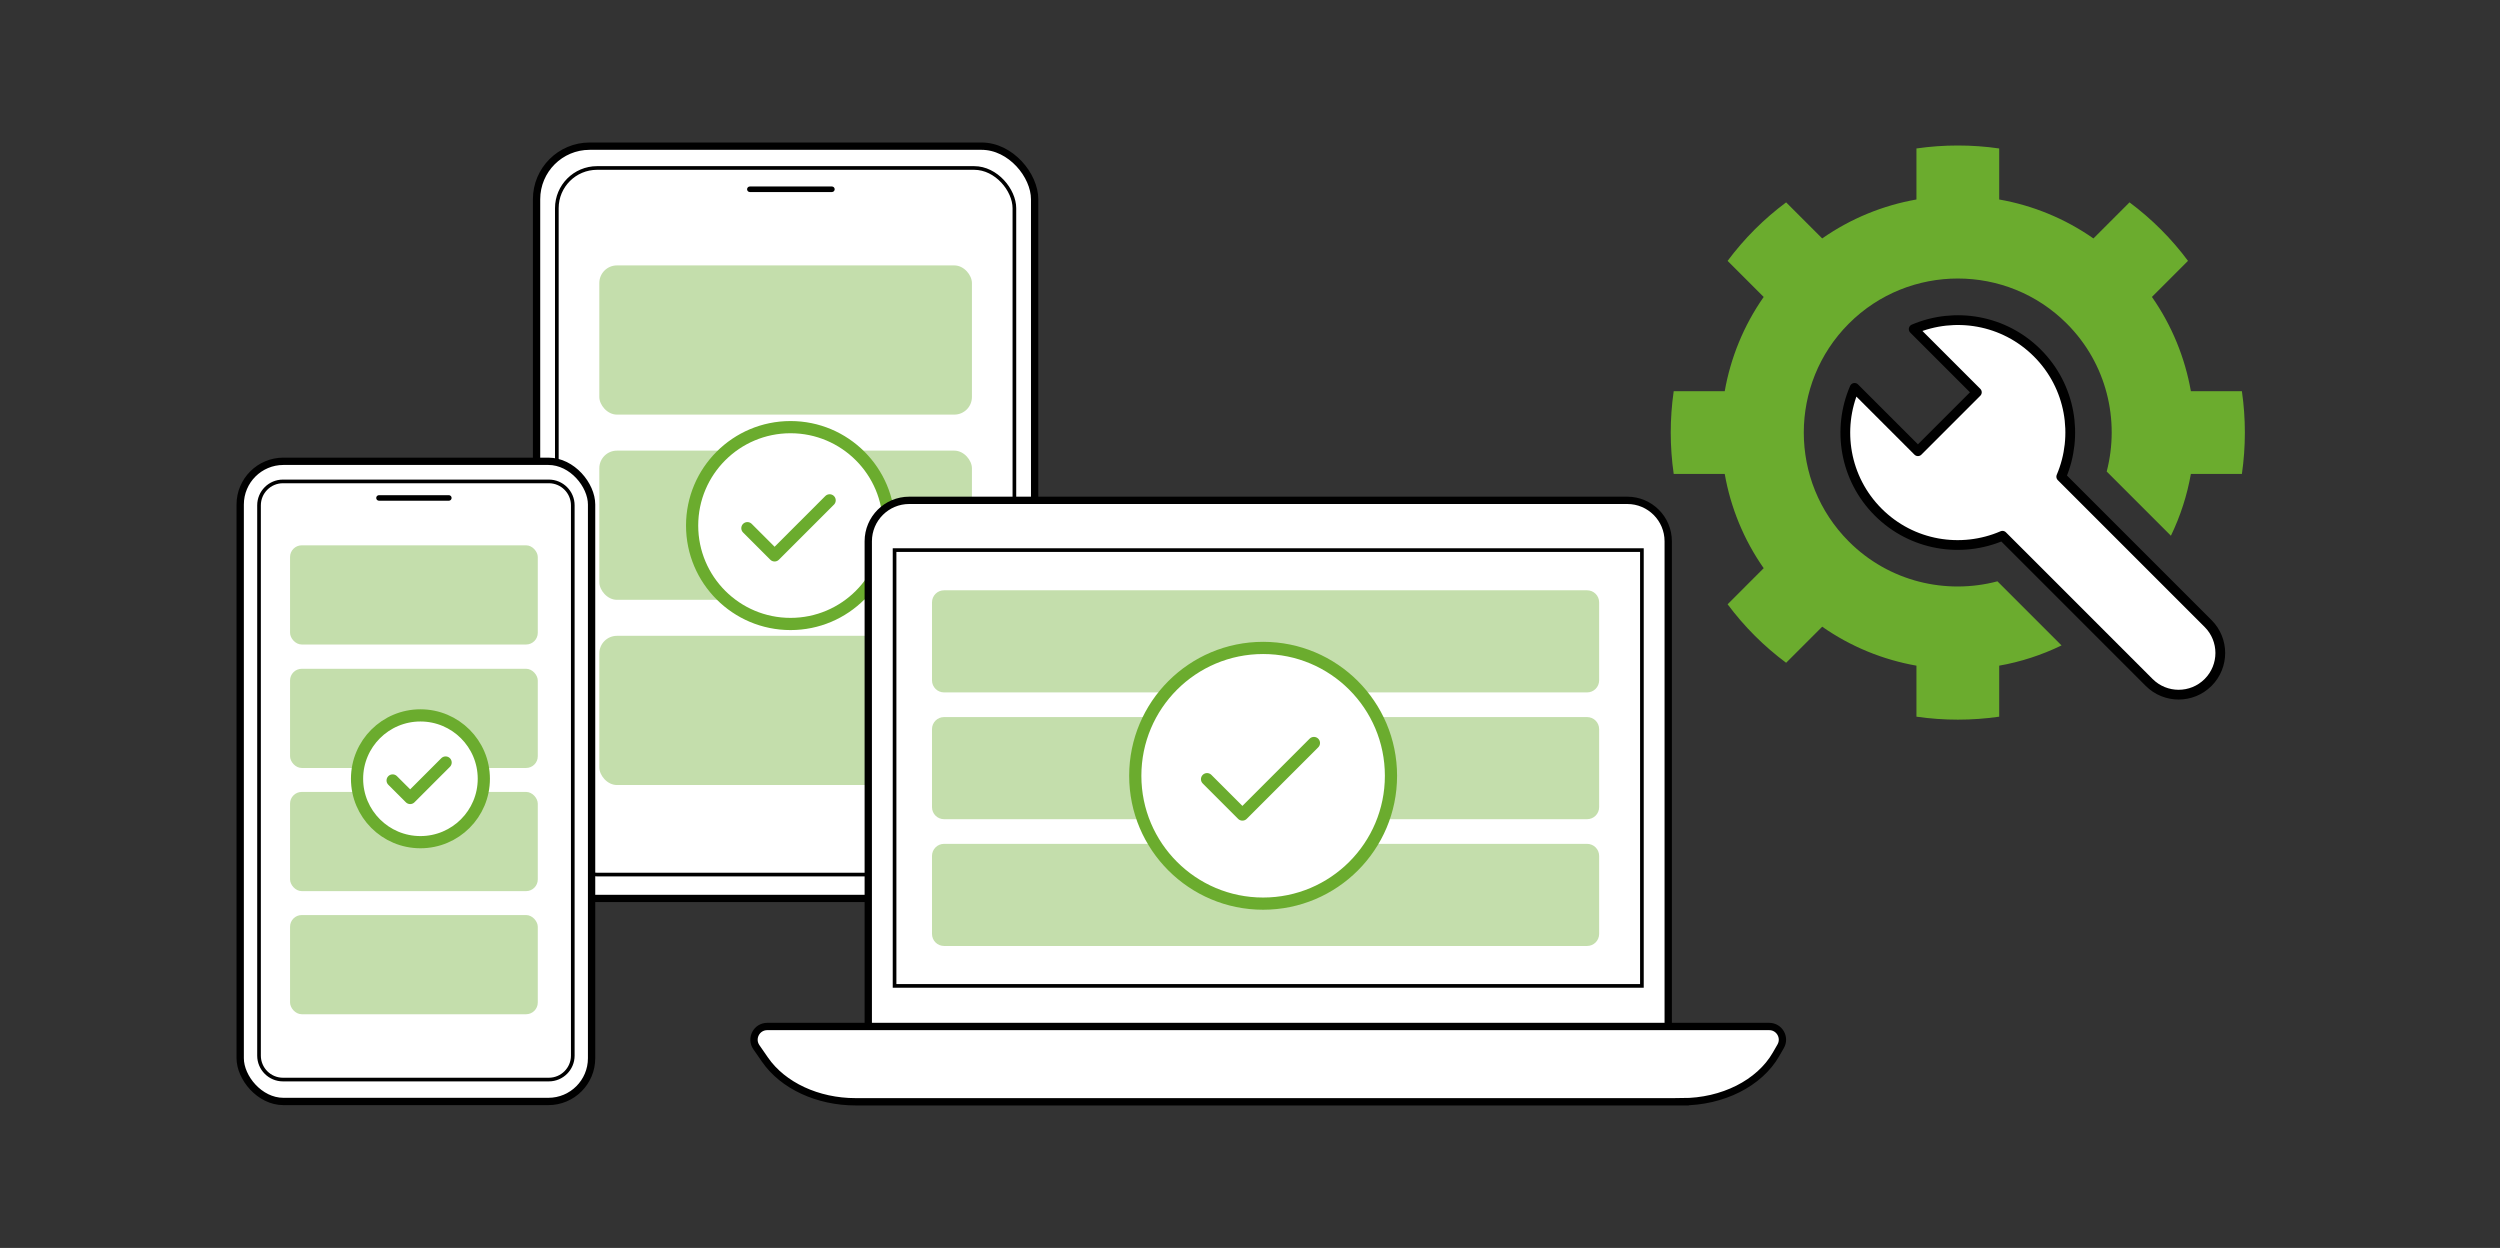 <?xml version="1.0" encoding="UTF-8"?>
<svg id="Ebene_5" data-name="Ebene 5" xmlns="http://www.w3.org/2000/svg" viewBox="0 0 1025 511.66">
  <rect x="0" y="0" width="1025" height="511.66" fill="#333333" stroke="none"/>
  <defs>
    <style>
      .cls-1, .cls-2 {
        stroke: #6bac2e;
        stroke-width: 5px;
      }

      .cls-1, .cls-2, .cls-3 {
        stroke-linecap: round;
        stroke-linejoin: round;
      }

      .cls-1, .cls-3, .cls-4, .cls-5 {
        fill: #fff;
      }

      .cls-6, .cls-3, .cls-4, .cls-5 {
        stroke: #000;
      }

      .cls-6, .cls-4, .cls-5 {
        stroke-miterlimit: 10;
      }

      .cls-7 {
        fill: #6bac2e;
      }

      .cls-8 {
        fill: #c4deac;
      }

      .cls-2 {
        fill: none;
      }

      .cls-3 {
        stroke-width: 4px;
      }

      .cls-4 {
        stroke-width: 1.5px;
      }

      .cls-5 {
        stroke-width: 3px;
      }
    </style>
  </defs>
  <g id="SaaS_technology" data-name="SaaS technology">
    <g>
      <g>
        <rect class="cls-5" x="220" y="59.93" width="204.21" height="308.43" rx="21.76" ry="21.76" transform="translate(644.2 428.29) rotate(180)"/>
        <rect class="cls-4" x="228.3" y="68.87" width="187.6" height="289.7" rx="16.49" ry="16.49" transform="translate(644.2 427.44) rotate(180)"/>
        <path class="cls-6" d="m341.08,78.24h-33.64c-.35,0-.64-.29-.64-.64s.29-.64.64-.64h33.64c.35,0,.64.29.64.64s-.29.64-.64.64Z"/>
      </g>
      <rect class="cls-8" x="245.72" y="260.69" width="152.77" height="61.17" rx="7.22" ry="7.22"/>
      <rect class="cls-8" x="245.72" y="184.76" width="152.77" height="61.17" rx="7.22" ry="7.22"/>
      <rect class="cls-8" x="245.72" y="108.82" width="152.77" height="61.17" rx="7.22" ry="7.22"/>
      <g>
        <circle class="cls-1" cx="324.12" cy="215.48" r="40.35"/>
        <polyline class="cls-2" points="306.43 216.55 317.58 227.71 340.15 205.14"/>
      </g>
    </g>
    <g>
      <g id="Services">
        <g>
          <path class="cls-5" d="m372.76,205.14h294.43c9.26,0,16.78,7.52,16.78,16.78v202.69h-327.98v-202.69c0-9.26,7.52-16.78,16.78-16.78Z"/>
          <path class="cls-4" d="m366.77,404.22h306.41v-178.68h-306.41v178.68Z"/>
          <path class="cls-5" d="m689.67,451.73h-338.9c-15.51,0-29.77-6.63-37.12-17.26l-3.54-5.12c-2.48-3.59.09-8.49,4.46-8.49h410.8c4.17,0,6.78,4.5,4.7,8.11l-1.94,3.37c-6.8,11.8-21.86,19.38-38.47,19.38Z"/>
        </g>
        <g>
          <path class="cls-8" d="m387.06,345.98h263.65c2.73,0,4.94,2.21,4.94,4.94v31.99c0,2.73-2.21,4.94-4.94,4.94h-263.65c-2.73,0-4.94-2.21-4.94-4.94v-31.99c0-2.73,2.21-4.94,4.94-4.94Z"/>
          <path class="cls-8" d="m387.06,294h263.65c2.73,0,4.94,2.21,4.94,4.94v31.99c0,2.73-2.21,4.94-4.94,4.94h-263.65c-2.73,0-4.94-2.21-4.94-4.94v-31.99c0-2.73,2.21-4.94,4.94-4.94Z"/>
          <path class="cls-8" d="m387.06,242.02h263.65c2.73,0,4.94,2.21,4.94,4.94v31.99c0,2.73-2.21,4.94-4.94,4.94h-263.65c-2.73,0-4.94-2.21-4.94-4.94v-31.99c0-2.73,2.21-4.94,4.94-4.94Z"/>
        </g>
      </g>
      <g>
        <circle class="cls-1" cx="517.88" cy="318.07" r="52.42"/>
        <polyline class="cls-2" points="494.89 319.46 509.39 333.96 538.71 304.63"/>
      </g>
    </g>
    <g>
      <rect class="cls-5" x="98.49" y="189.13" width="144.07" height="262.47" rx="17.72" ry="17.72" transform="translate(341.04 640.73) rotate(180)"/>
      <path class="cls-4" d="m116.01,197.38c-5.41,0-9.81,4.4-9.81,9.81v225.62c0,5.41,4.4,9.81,9.81,9.81h109.02c5.41,0,9.81-4.4,9.81-9.81v-225.62c0-5.41-4.4-9.81-9.81-9.81h-109.02Z"/>
      <path class="cls-6" d="m184.02,204.8h-28.63c-.35,0-.64-.29-.64-.64s.29-.64.64-.64h28.63c.35,0,.64.29.64.64s-.29.64-.64.64Z"/>
      <g>
        <rect class="cls-8" x="118.92" y="375.17" width="101.57" height="40.67" rx="4.8" ry="4.8"/>
        <rect class="cls-8" x="118.92" y="324.69" width="101.57" height="40.67" rx="4.8" ry="4.8"/>
        <rect class="cls-8" x="118.92" y="274.2" width="101.57" height="40.67" rx="4.8" ry="4.8"/>
        <rect class="cls-8" x="118.92" y="223.58" width="101.57" height="40.67" rx="4.8" ry="4.8"/>
      </g>
      <g>
        <circle class="cls-1" cx="172.38" cy="319.3" r="25.99"/>
        <polyline class="cls-2" points="160.98 319.99 168.17 327.17 182.7 312.63"/>
      </g>
    </g>
  </g>
  <g id="Shesterenka_i_grafik" data-name="Shesterenka i grafik">
    <g id="Shesterenka">
      <path class="cls-7" d="m873.1,82.97l-14.79,14.79c-11.79-8.24-25-13.57-38.64-15.97v-20.92c-11.25-1.62-22.68-1.62-33.93,0v20.92c-13.64,2.4-26.85,7.73-38.64,15.97l-14.79-14.79c-4.49,3.35-8.8,7.05-12.87,11.12s-7.77,8.38-11.12,12.87l14.79,14.79c-8.24,11.79-13.57,25-15.97,38.64h-20.92c-1.62,11.24-1.62,22.68,0,33.93h20.92c2.4,13.64,7.72,26.85,15.97,38.64l-14.79,14.79c3.35,4.49,7.05,8.8,11.12,12.87,4.07,4.07,8.38,7.77,12.87,11.12l14.79-14.79c11.79,8.24,25,13.57,38.64,15.97v20.92c11.25,1.62,22.68,1.62,33.93,0v-20.92c8.79-1.55,17.39-4.33,25.56-8.3l-26.28-26.28c-21.06,5.57-44.44.18-60.92-16.31-24.64-24.64-24.63-64.72,0-89.36,24.64-24.64,64.72-24.64,89.35,0,16.41,16.41,21.82,39.66,16.37,60.65l26.33,26.33c3.91-8.1,6.65-16.63,8.18-25.34h20.92c1.62-11.24,1.62-22.68,0-33.93h-20.92c-2.4-13.64-7.73-26.85-15.97-38.64l14.79-14.79c-3.35-4.49-7.04-8.8-11.12-12.87-4.07-4.07-8.38-7.77-12.87-11.12Z"/>
      <path class="cls-3" d="m835.32,144.74c-13.71-13.71-33.9-16.96-50.71-9.8l25.9,25.9-24.16,24.16-25.97-25.97c-7.29,16.86-4.09,37.17,9.69,50.94,13.78,13.78,34.09,16.98,50.94,9.69l60.15,60.15c6.67,6.67,17.49,6.67,24.16,0h0c6.67-6.67,6.67-17.49,0-24.16l-60.21-60.21c7.16-16.81,3.92-37-9.8-50.71Z"/>
    </g>
  </g>
</svg>